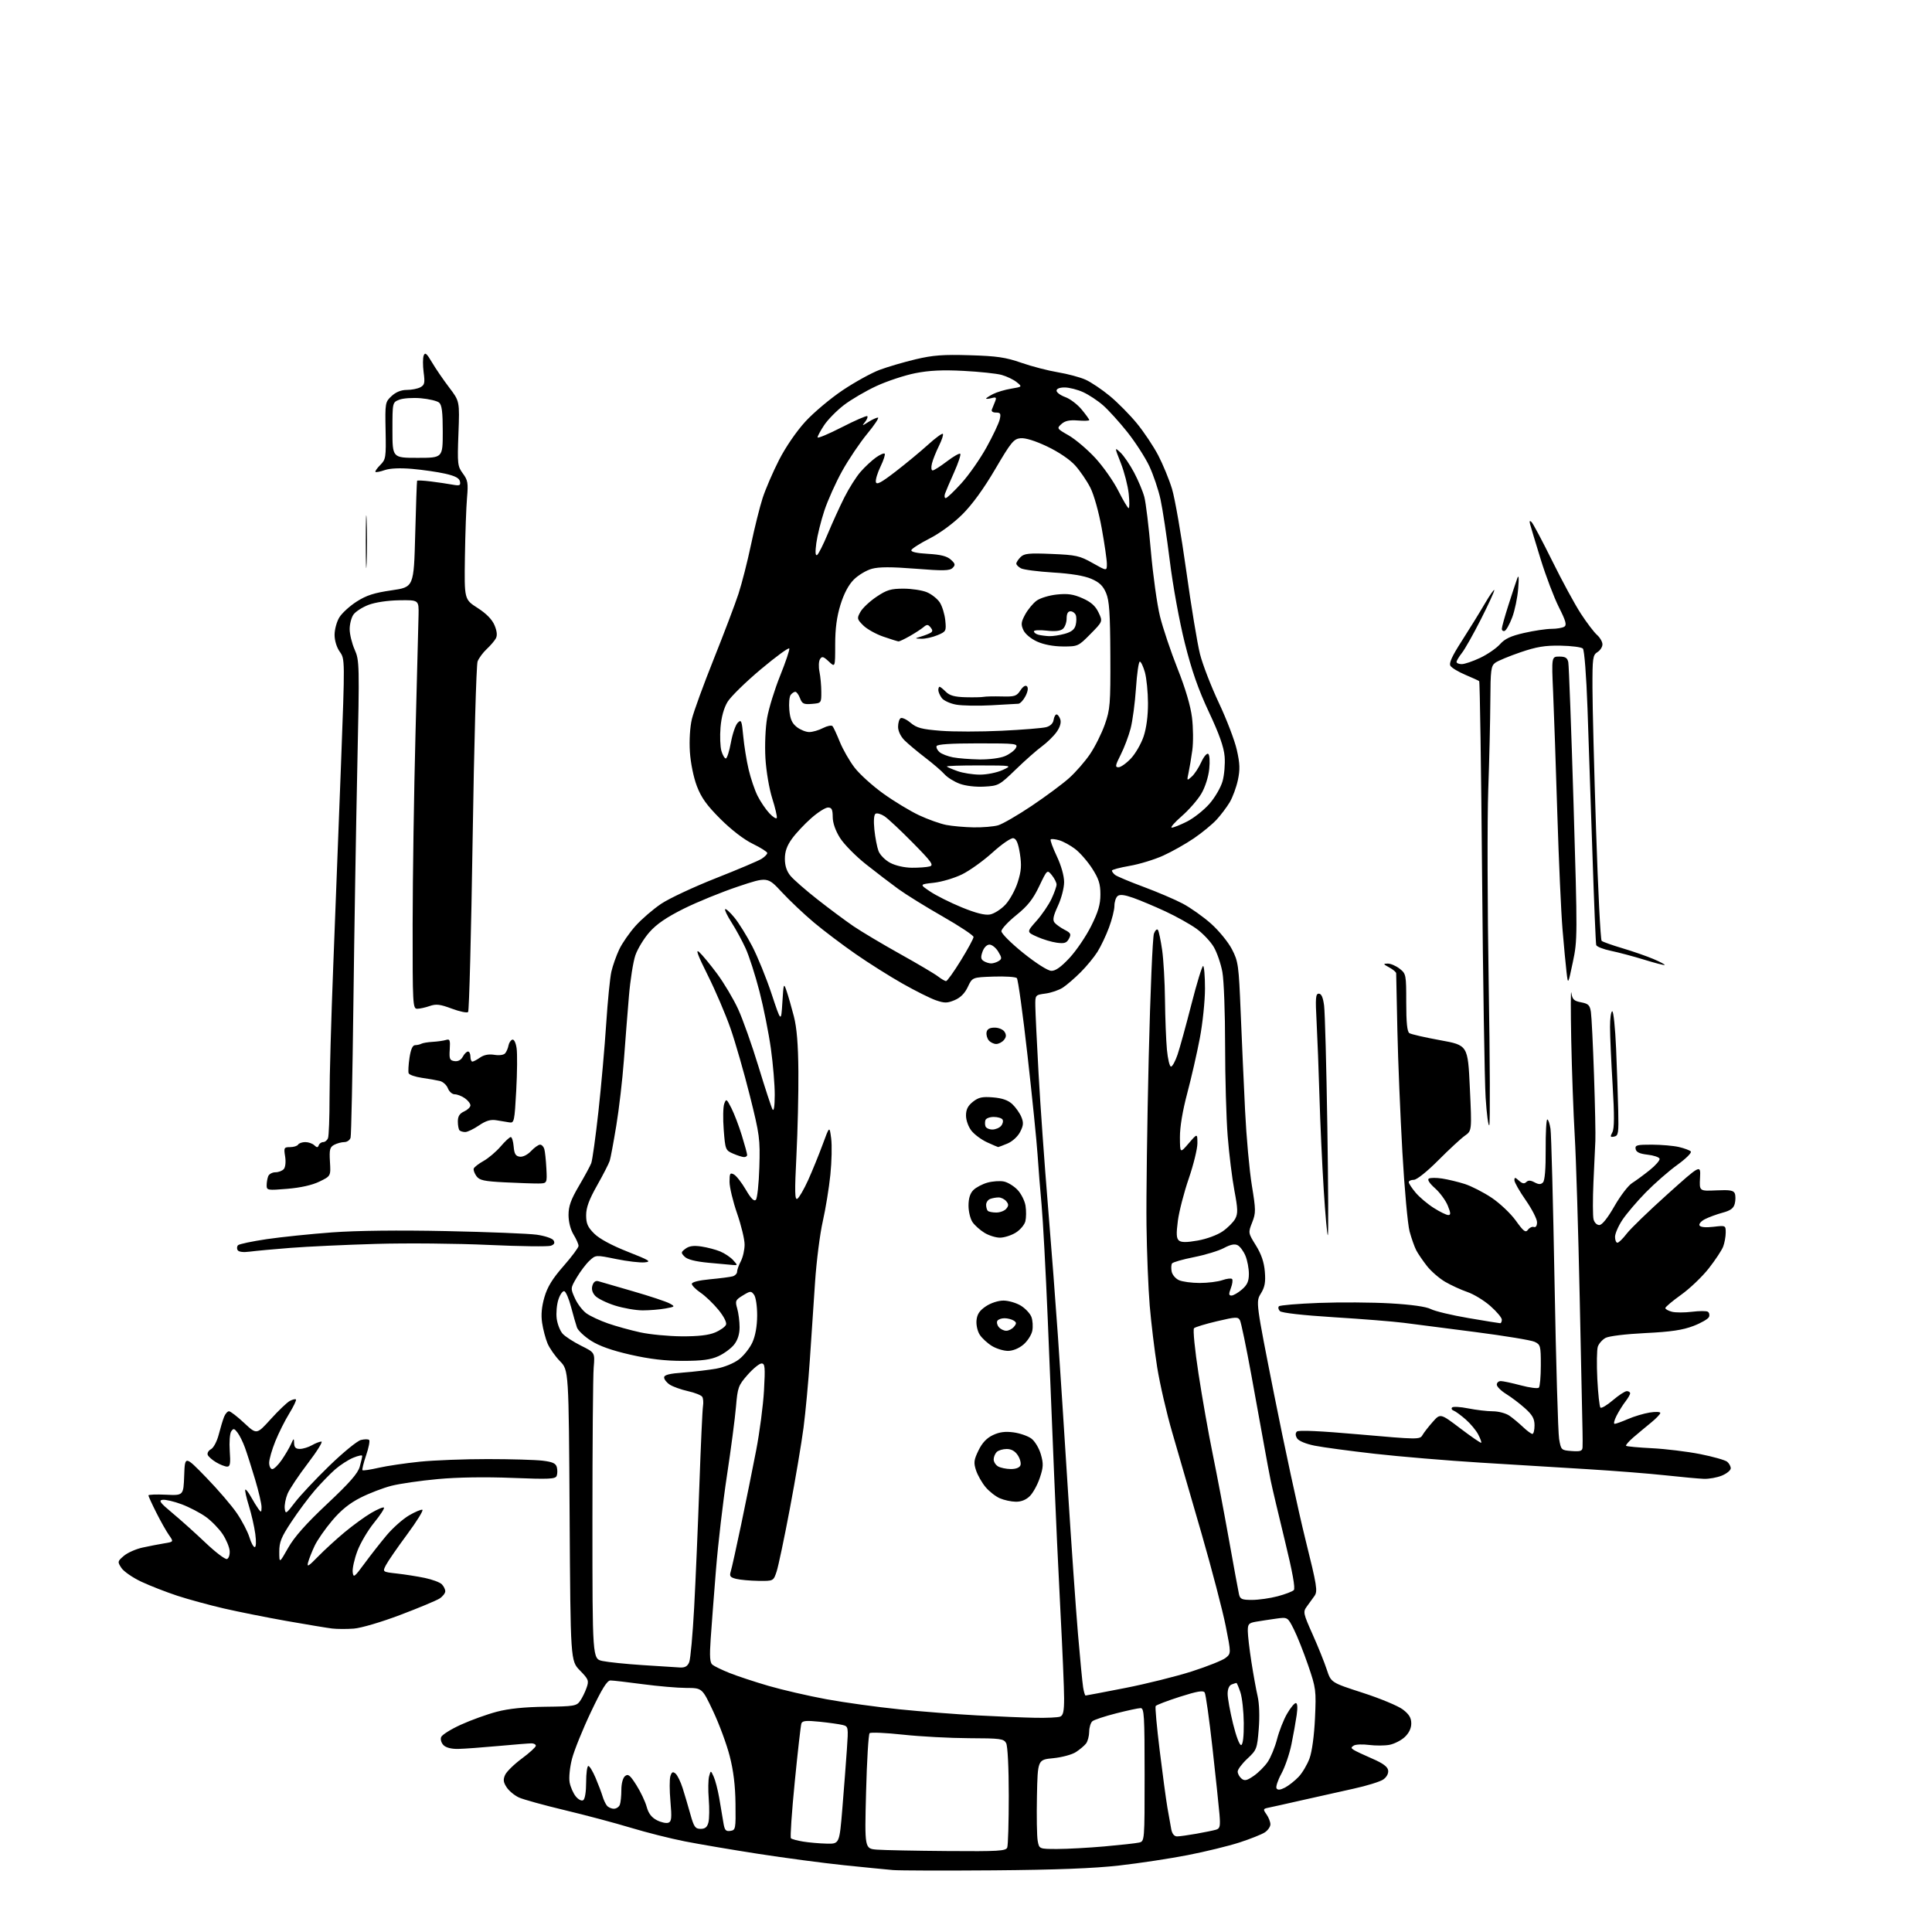 <?xml version="1.0" encoding="UTF-8" standalone="no"?>
<svg 
  version="1.1" 
  xmlns="http://www.w3.org/2000/svg" 
  xmlns:xlink="http://www.w3.org/1999/xlink" 
  xmlns:svg="http://www.w3.org/2000/svg"
  xmlns:rdf="http://www.w3.org/1999/02/22-rdf-syntax-ns#"
  xmlns:cc="http://creativecommons.org/ns#"
  xmlns:dc="http://purl.org/dc/elements/1.1/"
  viewBox="0 0 768 768"
  width="768"
  height="768"
>
<style>svg {background-color: white; }</style>"
<path stroke="none" fill="black" fill-rule="evenodd" d="M395.00,743.49C375.48,743.64 357.48,743.59 355.00,743.38C352.52,743.17 343.75,742.30 335.50,741.45C327.25,740.59 311.95,738.56 301.50,736.94C291.05,735.32 277.87,733.08 272.22,731.97C266.56,730.86 256.89,728.42 250.72,726.55C244.55,724.68 232.75,721.54 224.50,719.57C216.25,717.60 208.06,715.34 206.30,714.54C204.54,713.73 202.34,711.92 201.41,710.50C200.07,708.46 199.94,707.42 200.80,705.53C201.40,704.22 204.39,701.30 207.45,699.04C210.50,696.78 213.00,694.50 213.00,693.97C213.00,693.44 212.21,693.00 211.25,693.01C210.29,693.01 204.32,693.49 198.00,694.07C191.68,694.65 184.56,695.17 182.19,695.22C179.49,695.28 177.30,694.73 176.31,693.74C175.43,692.85 175.00,691.43 175.36,690.52C175.70,689.61 179.25,687.39 183.24,685.58C187.23,683.76 193.65,681.45 197.50,680.44C202.22,679.20 208.50,678.56 216.80,678.46C228.15,678.33 229.21,678.15 230.59,676.17C231.42,674.99 232.58,672.63 233.17,670.93C234.17,668.07 233.97,667.56 230.52,664.02C226.79,660.20 226.79,660.20 226.43,602.43C226.08,544.66 226.08,544.66 222.59,541.08C220.67,539.11 218.44,535.92 217.64,534.00C216.84,532.08 215.88,528.41 215.50,525.85C215.02,522.68 215.32,519.42 216.42,515.64C217.60,511.55 219.62,508.28 224.00,503.29C227.28,499.55 229.97,495.95 229.98,495.27C229.99,494.60 229.10,492.57 228.00,490.77C226.79,488.78 226.01,485.73 226.00,482.98C226.00,479.49 226.93,476.88 230.10,471.48C232.36,467.64 234.58,463.55 235.03,462.38C235.48,461.21 236.76,451.99 237.88,441.88C238.99,431.77 240.38,416.07 240.97,407.00C241.56,397.93 242.49,388.57 243.04,386.21C243.58,383.85 244.98,379.90 246.14,377.43C247.30,374.96 250.24,370.73 252.67,368.02C255.10,365.32 259.70,361.36 262.89,359.23C266.07,357.11 275.84,352.54 284.59,349.09C293.34,345.64 301.51,342.18 302.75,341.39C303.99,340.60 305.00,339.57 305.00,339.09C305.00,338.62 302.41,336.98 299.25,335.44C295.75,333.75 290.72,329.88 286.41,325.58C280.97,320.16 278.77,317.09 277.02,312.50C275.69,309.01 274.53,303.30 274.24,298.85C273.95,294.31 274.28,289.01 275.03,285.85C275.74,282.91 279.64,272.20 283.70,262.05C287.76,251.90 292.20,240.20 293.56,236.05C294.91,231.90 297.16,223.10 298.54,216.50C299.92,209.90 302.00,201.57 303.15,198.00C304.31,194.43 307.25,187.60 309.69,182.83C312.31,177.71 316.59,171.47 320.14,167.59C323.45,163.98 330.13,158.37 334.98,155.12C339.84,151.87 346.44,148.23 349.64,147.03C352.85,145.83 359.30,143.94 363.97,142.83C370.87,141.19 374.91,140.89 385.48,141.21C396.27,141.53 399.78,142.04 406.00,144.21C410.12,145.65 416.65,147.34 420.50,147.98C424.35,148.62 429.30,149.94 431.50,150.92C433.70,151.91 438.07,154.84 441.20,157.44C444.34,160.04 449.18,164.94 451.96,168.34C454.74,171.73 458.54,177.43 460.41,181.00C462.27,184.57 464.74,190.56 465.88,194.29C467.03,198.03 469.57,212.65 471.54,226.79C473.50,240.93 475.97,255.89 477.02,260.03C478.07,264.17 481.45,272.89 484.52,279.42C487.60,285.94 490.81,294.34 491.65,298.08C492.89,303.55 492.97,305.91 492.07,310.12C491.45,313.00 489.99,316.96 488.82,318.93C487.64,320.89 485.29,324.01 483.59,325.85C481.89,327.69 477.86,331.01 474.64,333.21C471.41,335.42 465.91,338.53 462.41,340.11C458.91,341.70 452.89,343.54 449.02,344.20C445.16,344.87 442.00,345.71 442.00,346.08C442.00,346.45 442.56,347.22 443.25,347.78C443.94,348.34 449.00,350.47 454.50,352.51C460.00,354.55 467.04,357.55 470.14,359.19C473.25,360.83 478.33,364.43 481.44,367.20C484.54,369.97 488.28,374.55 489.73,377.37C492.23,382.20 492.43,383.65 493.19,402.50C493.64,413.50 494.43,431.05 494.94,441.50C495.45,451.95 496.66,465.30 497.62,471.16C499.24,481.05 499.25,482.13 497.75,485.95C496.14,490.06 496.15,490.10 499.24,495.07C501.39,498.54 502.48,501.72 502.79,505.47C503.14,509.70 502.80,511.60 501.21,514.19C499.19,517.50 499.19,517.50 506.52,554.50C510.55,574.85 516.13,600.69 518.92,611.93C523.54,630.50 523.86,632.54 522.51,634.43C521.69,635.57 520.30,637.48 519.43,638.69C517.93,640.74 518.08,641.41 521.78,649.69C523.95,654.53 526.48,660.83 527.41,663.67C529.11,668.84 529.11,668.84 541.69,672.91C548.62,675.15 555.79,678.13 557.64,679.54C560.14,681.44 561.00,682.87 561.00,685.10C561.00,687.05 560.08,688.94 558.38,690.53C556.94,691.86 554.21,693.24 552.32,693.60C550.44,693.95 546.78,693.97 544.20,693.64C541.61,693.30 538.89,693.42 538.14,693.89C537.00,694.61 537.00,694.89 538.14,695.62C538.89,696.11 542.20,697.66 545.50,699.09C549.72,700.91 551.59,702.29 551.81,703.74C551.99,704.99 551.23,706.42 549.88,707.37C548.65,708.23 543.34,709.88 538.07,711.03C532.81,712.19 523.55,714.25 517.50,715.63C511.45,717.01 505.47,718.34 504.21,718.59C502.07,719.03 502.02,719.20 503.46,721.25C504.31,722.46 505.00,724.23 505.00,725.20C505.00,726.16 503.99,727.61 502.75,728.42C501.51,729.22 496.99,731.02 492.71,732.41C488.42,733.80 479.18,736.06 472.16,737.43C465.15,738.80 452.91,740.66 444.96,741.56C434.89,742.71 419.72,743.29 395.00,743.49zM376.64,735.82C396.93,735.98 399.86,735.80 400.39,734.42C400.73,733.55 401.00,724.29 401.00,713.85C401.00,702.68 400.57,694.07 399.96,692.93C399.02,691.17 397.73,691.00 385.21,690.96C377.67,690.93 365.88,690.30 359.00,689.56C352.12,688.81 346.13,688.55 345.68,688.97C345.23,689.40 344.60,699.90 344.28,712.31C343.69,734.88 343.69,734.88 348.60,735.26C351.29,735.47 363.91,735.72 376.64,735.82zM420.30,735.00C424.26,734.99 432.68,734.54 439.00,733.98C445.32,733.42 451.51,732.74 452.75,732.46C455.00,731.96 455.00,731.96 455.00,705.48C455.00,681.99 454.82,679.00 453.42,679.00C452.55,679.00 448.16,679.94 443.67,681.09C439.17,682.23 434.94,683.64 434.25,684.21C433.56,684.78 432.99,686.65 432.97,688.37C432.95,690.09 432.39,692.21 431.72,693.08C431.05,693.94 429.23,695.48 427.68,696.48C426.14,697.49 422.09,698.58 418.68,698.91C412.50,699.50 412.50,699.50 412.20,714.00C412.04,721.98 412.17,729.96 412.50,731.75C413.09,735.00 413.09,735.00 420.30,735.00zM328.60,732.87C333.69,733.00 333.69,733.00 334.86,718.75C335.50,710.91 336.31,700.40 336.65,695.39C337.27,686.40 337.25,686.28 334.89,685.69C333.58,685.37 329.47,684.79 325.77,684.41C320.47,683.87 318.94,684.02 318.56,685.11C318.30,685.88 317.11,696.31 315.93,708.30C314.74,720.29 314.06,730.39 314.40,730.74C314.75,731.09 316.94,731.68 319.27,732.06C321.60,732.44 325.79,732.81 328.60,732.87zM467.90,730.00C468.85,730.00 472.30,729.52 475.57,728.94C478.83,728.36 482.34,727.64 483.36,727.34C484.97,726.87 485.16,726.02 484.76,721.15C484.50,718.04 483.24,706.18 481.97,694.78C480.70,683.38 479.31,673.50 478.89,672.82C478.31,671.88 475.96,672.28 468.99,674.50C463.97,676.11 459.65,677.76 459.39,678.18C459.13,678.59 459.85,686.49 460.98,695.72C462.11,704.95 463.49,715.20 464.05,718.50C464.61,721.80 465.31,725.74 465.61,727.25C465.96,728.98 466.80,730.00 467.90,730.00zM290.31,727.81C292.41,727.51 292.50,727.09 292.37,717.00C292.29,709.79 291.56,703.83 290.05,698.00C288.85,693.33 285.89,685.34 283.49,680.25C279.13,671.00 279.13,671.00 272.81,670.98C269.34,670.97 261.55,670.30 255.50,669.49C249.45,668.68 243.68,668.01 242.68,668.01C241.33,668.00 239.32,671.24 234.89,680.57C231.61,687.48 228.23,695.86 227.37,699.19C226.50,702.59 226.09,706.69 226.44,708.55C226.78,710.37 227.88,712.86 228.87,714.09C229.89,715.35 231.18,716.01 231.84,715.60C232.53,715.17 233.00,712.25 233.00,708.44C233.00,704.90 233.39,702.00 233.88,702.00C234.36,702.00 235.66,704.14 236.76,706.75C237.87,709.36 239.10,712.62 239.51,714.00C239.91,715.38 240.69,717.06 241.24,717.75C241.79,718.44 243.04,719.00 244.02,719.00C244.99,719.00 246.06,718.29 246.39,717.42C246.73,716.55 247.00,713.90 247.00,711.54C247.00,708.99 247.59,706.75 248.46,706.03C249.68,705.02 250.45,705.63 252.99,709.64C254.67,712.30 256.50,716.16 257.06,718.23C257.77,720.85 258.99,722.46 261.13,723.57C262.81,724.43 264.86,724.88 265.69,724.56C266.95,724.08 267.09,722.66 266.51,716.08C266.12,711.74 266.11,707.22 266.49,706.04C267.02,704.36 267.47,704.14 268.53,705.02C269.28,705.65 270.56,708.26 271.37,710.83C272.19,713.40 273.57,718.09 274.45,721.25C275.85,726.25 276.38,727.00 278.51,727.00C280.32,727.00 281.13,726.32 281.62,724.40C281.97,722.97 282.03,718.80 281.74,715.15C281.45,711.49 281.52,707.42 281.88,706.10C282.54,703.70 282.54,703.70 283.70,706.24C284.34,707.63 285.32,711.41 285.89,714.64C286.46,717.86 287.19,722.22 287.52,724.31C288.02,727.52 288.46,728.08 290.31,727.81zM510.81,710.59C512.29,709.81 514.72,707.89 516.21,706.33C517.70,704.76 519.66,701.45 520.56,698.99C521.55,696.29 522.41,689.90 522.73,682.99C523.23,671.94 523.13,671.10 520.01,661.99C518.22,656.77 515.66,650.32 514.31,647.65C511.86,642.79 511.86,642.79 507.18,643.45C504.61,643.81 501.04,644.35 499.25,644.66C496.39,645.16 496.00,645.60 496.02,648.36C496.03,650.09 496.66,655.55 497.43,660.50C498.20,665.45 499.32,671.67 499.93,674.31C500.60,677.20 500.77,682.39 500.37,687.31C499.73,695.18 499.56,695.64 495.85,699.10C493.73,701.07 492.00,703.38 492.00,704.22C492.00,705.07 492.68,706.32 493.50,707.00C494.73,708.02 495.62,707.84 498.34,705.97C500.18,704.71 502.69,702.21 503.91,700.42C505.14,698.63 506.82,694.54 507.65,691.33C508.48,688.12 510.26,683.59 511.62,681.25C512.97,678.91 514.54,677.00 515.10,677.00C515.75,677.00 515.88,678.75 515.45,681.75C515.08,684.36 514.15,689.60 513.37,693.40C512.60,697.19 510.80,702.44 509.37,705.06C507.94,707.68 507.08,710.32 507.44,710.91C507.91,711.66 508.93,711.56 510.81,710.59zM493.41,693.68C494.09,693.45 494.47,690.12 494.42,684.90C494.37,680.28 493.77,674.81 493.09,672.75C492.40,670.69 491.69,669.00 491.50,669.00C491.32,669.00 490.45,669.27 489.58,669.61C488.61,669.98 488.00,671.41 488.00,673.31C488.00,675.01 488.97,680.38 490.16,685.23C491.43,690.37 492.78,693.90 493.41,693.68zM411.67,682.85C416.16,682.93 420.55,682.73 421.42,682.39C422.64,681.92 423.00,680.28 423.00,675.14C423.01,671.49 422.35,655.90 421.54,640.50C420.73,625.10 419.60,600.58 419.02,586.00C418.45,571.42 417.31,543.75 416.50,524.50C415.69,505.25 414.59,484.77 414.05,479.00C413.51,473.23 412.79,464.23 412.45,459.00C412.11,453.77 410.31,436.04 408.46,419.60C406.61,403.15 404.70,389.30 404.21,388.81C403.72,388.32 399.53,388.05 394.91,388.21C386.51,388.50 386.51,388.50 384.72,392.32C383.51,394.88 381.79,396.61 379.48,397.57C376.54,398.80 375.48,398.81 372.04,397.63C369.84,396.87 363.87,393.89 358.77,391.00C353.67,388.11 345.26,382.81 340.09,379.21C334.91,375.62 327.48,370.00 323.59,366.74C319.69,363.47 313.93,358.03 310.79,354.65C305.08,348.50 305.08,348.50 293.29,352.45C286.81,354.62 277.14,358.56 271.82,361.21C264.94,364.64 260.99,367.34 258.15,370.57C255.95,373.07 253.44,377.21 252.56,379.77C251.69,382.33 250.54,389.61 250.01,395.96C249.47,402.31 248.57,413.80 248.00,421.50C247.43,429.20 246.08,440.86 244.99,447.42C243.91,453.98 242.74,460.28 242.38,461.42C242.02,462.56 239.76,466.97 237.36,471.22C234.16,476.88 233.00,480.03 233.00,483.07C233.00,486.40 233.63,487.82 236.25,490.42C238.31,492.45 243.18,495.08 249.50,497.57C258.24,501.01 259.09,501.54 256.24,501.81C254.45,501.99 249.34,501.39 244.90,500.48C236.81,498.83 236.81,498.83 234.31,501.16C232.93,502.45 230.67,505.44 229.28,507.80C226.75,512.10 226.75,512.12 228.55,516.11C229.54,518.32 231.61,521.01 233.14,522.10C234.67,523.19 238.53,524.99 241.71,526.09C244.90,527.20 250.65,528.79 254.50,529.63C258.35,530.47 265.77,531.18 271.00,531.21C277.54,531.25 281.67,530.77 284.26,529.68C286.33,528.81 288.29,527.41 288.61,526.58C288.95,525.69 287.70,523.25 285.56,520.64C283.56,518.20 280.38,515.15 278.47,513.86C276.57,512.56 275.01,510.98 275.01,510.35C275.00,509.65 277.84,508.94 282.25,508.53C286.24,508.16 290.29,507.63 291.25,507.36C292.21,507.09 293.00,506.27 293.00,505.55C293.00,504.82 293.67,502.94 294.49,501.36C295.32,499.79 295.99,496.81 295.99,494.75C296.00,492.68 294.65,487.10 293.00,482.34C291.35,477.58 290.00,471.94 290.00,469.80C290.00,466.42 290.22,466.05 291.75,466.87C292.71,467.39 294.83,470.11 296.46,472.90C298.51,476.43 299.73,477.67 300.46,476.94C301.03,476.37 301.66,470.54 301.85,463.99C302.19,452.75 301.98,451.15 298.07,435.53C295.79,426.43 292.34,414.42 290.40,408.84C288.46,403.27 284.37,393.71 281.31,387.60C277.37,379.73 276.39,377.07 277.94,378.46C279.14,379.54 282.35,383.43 285.08,387.10C287.80,390.78 291.56,397.10 293.42,401.14C295.28,405.19 298.93,415.48 301.52,424.00C304.12,432.52 306.62,440.18 307.09,441.00C307.62,441.93 307.95,439.77 307.97,435.28C307.99,431.32 307.30,423.02 306.44,416.85C305.58,410.68 303.53,400.43 301.89,394.07C300.25,387.71 297.78,380.02 296.40,377.00C295.02,373.98 292.50,369.35 290.81,366.71C289.12,364.08 287.97,361.69 288.26,361.41C288.54,361.13 290.18,362.61 291.90,364.70C293.63,366.79 296.81,371.91 298.99,376.09C301.16,380.26 304.64,388.81 306.72,395.09C310.50,406.50 310.50,406.50 311.00,398.50C311.48,390.75 311.54,390.61 312.70,394.00C313.36,395.93 314.65,400.43 315.57,404.00C316.75,408.56 317.28,415.13 317.37,426.00C317.44,434.52 317.09,449.56 316.59,459.41C315.86,473.88 315.93,477.16 316.97,476.52C317.67,476.08 319.59,472.77 321.23,469.16C322.86,465.55 325.45,459.20 326.98,455.06C329.75,447.52 329.75,447.52 330.40,452.51C330.76,455.26 330.62,461.77 330.08,467.00C329.55,472.23 328.19,480.55 327.07,485.50C325.94,490.45 324.57,501.25 324.01,509.50C323.45,517.75 322.51,531.70 321.93,540.50C321.34,549.30 320.21,561.45 319.42,567.50C318.63,573.55 316.19,588.04 313.98,599.70C311.78,611.36 309.41,622.61 308.72,624.70C307.46,628.50 307.46,628.50 301.46,628.42C298.16,628.37 294.19,628.01 292.63,627.62C290.26,627.03 289.91,626.54 290.48,624.70C290.86,623.49 292.73,615.08 294.63,606.00C296.53,596.92 299.21,583.65 300.59,576.50C301.97,569.35 303.37,558.66 303.70,552.75C304.22,543.41 304.09,542.00 302.73,542.00C301.87,542.00 299.39,544.02 297.21,546.49C293.49,550.72 293.22,551.48 292.56,559.24C292.18,563.78 290.57,576.05 288.98,586.50C287.39,596.95 285.43,613.83 284.61,624.00C283.79,634.17 282.84,646.58 282.50,651.58C282.03,658.47 282.19,660.92 283.19,661.74C283.91,662.34 286.98,663.83 290.00,665.04C293.03,666.25 300.00,668.56 305.50,670.16C311.00,671.76 321.35,674.15 328.50,675.47C335.65,676.78 348.70,678.59 357.50,679.48C366.30,680.37 380.25,681.46 388.50,681.90C396.75,682.34 407.18,682.77 411.67,682.85zM431.54,674.00C431.78,674.00 438.85,672.65 447.24,671.01C455.63,669.37 467.57,666.39 473.77,664.41C479.96,662.42 486.02,660.00 487.22,659.03C489.40,657.26 489.40,657.26 487.24,646.38C486.06,640.40 481.72,623.80 477.60,609.50C473.48,595.20 468.26,577.21 466.01,569.53C463.76,561.85 461.06,550.15 460.00,543.53C458.94,536.91 457.61,525.88 457.03,519.00C456.46,512.12 455.88,497.73 455.75,487.00C455.61,476.27 456.01,446.35 456.63,420.50C457.25,394.65 458.19,372.41 458.72,371.08C459.26,369.71 459.95,369.11 460.32,369.71C460.68,370.29 461.42,373.86 461.97,377.63C462.51,381.41 463.03,390.35 463.10,397.50C463.18,404.65 463.53,413.55 463.87,417.27C464.22,420.99 464.95,424.02 465.50,423.99C466.05,423.96 467.22,421.81 468.10,419.22C468.98,416.62 471.45,407.64 473.60,399.25C475.74,390.87 477.84,384.00 478.25,384.00C478.66,384.00 479.00,388.03 479.00,392.95C479.00,397.87 478.08,406.76 476.95,412.70C475.82,418.64 473.57,428.49 471.95,434.58C470.09,441.56 469.01,448.05 469.04,452.08C469.08,458.50 469.08,458.50 472.52,454.50C475.97,450.50 475.97,450.50 475.99,454.47C475.99,456.65 474.45,462.95 472.56,468.47C470.66,473.98 468.71,481.55 468.22,485.27C467.54,490.50 467.63,492.28 468.65,493.13C469.60,493.92 471.69,493.92 476.15,493.13C479.66,492.51 483.92,490.94 486.01,489.49C488.04,488.09 490.29,485.83 491.02,484.47C492.13,482.39 492.08,480.61 490.69,473.25C489.78,468.44 488.58,458.70 488.02,451.60C487.46,444.51 487.00,428.28 487.00,415.54C487.00,402.79 486.52,389.70 485.92,386.43C485.33,383.17 483.80,378.70 482.52,376.49C481.24,374.29 478.12,370.99 475.59,369.17C473.05,367.35 467.49,364.25 463.24,362.28C458.98,360.30 453.25,357.90 450.51,356.92C446.97,355.67 445.15,355.46 444.26,356.20C443.57,356.78 443.00,358.52 443.00,360.08C443.00,361.65 442.03,365.53 440.84,368.71C439.66,371.90 437.60,376.23 436.26,378.36C434.93,380.48 431.92,384.14 429.56,386.49C427.21,388.84 424.04,391.58 422.51,392.58C420.99,393.58 417.89,394.65 415.62,394.95C411.50,395.51 411.50,395.51 411.56,400.00C411.59,402.48 412.18,414.62 412.86,427.00C413.55,439.38 415.21,462.77 416.55,479.00C417.89,495.23 419.68,518.62 420.53,531.00C421.37,543.38 423.17,571.05 424.52,592.50C425.88,613.95 427.67,639.60 428.51,649.50C429.35,659.40 430.27,668.96 430.56,670.75C430.85,672.54 431.29,674.00 431.54,674.00zM270.27,662.85C272.28,662.96 273.30,662.38 273.97,660.75C274.48,659.51 275.36,649.73 275.94,639.00C276.52,628.27 277.45,606.45 278.01,590.50C278.57,574.55 279.22,560.35 279.45,558.95C279.68,557.55 279.55,555.89 279.16,555.26C278.77,554.63 276.21,553.61 273.47,553.00C270.74,552.39 267.49,551.23 266.25,550.42C265.01,549.61 264.00,548.33 264.00,547.56C264.00,546.54 266.07,546.02 271.75,545.59C276.01,545.27 281.92,544.57 284.87,544.03C287.92,543.48 291.75,541.91 293.73,540.39C295.65,538.93 298.06,535.88 299.09,533.62C300.29,530.96 300.96,527.17 300.98,522.94C300.99,519.23 300.46,515.65 299.75,514.69C298.58,513.11 298.29,513.13 295.31,514.95C292.34,516.76 292.18,517.14 293.06,520.19C293.58,522.01 294.00,525.34 294.00,527.61C294.00,530.32 293.26,532.67 291.83,534.49C290.63,536.01 287.82,538.08 285.58,539.10C282.49,540.51 279.08,540.96 271.50,540.97C264.44,540.98 258.31,540.26 250.63,538.52C243.20,536.83 238.22,535.06 234.92,532.95C232.26,531.24 229.75,528.87 229.34,527.67C228.92,526.48 227.88,522.83 227.02,519.58C226.17,516.32 224.95,513.48 224.33,513.28C223.70,513.07 222.64,514.55 221.98,516.56C221.31,518.58 221.01,522.02 221.30,524.19C221.59,526.37 222.65,529.06 223.66,530.18C224.66,531.29 227.97,533.43 230.99,534.94C236.50,537.68 236.50,537.68 236.00,543.59C235.72,546.84 235.50,574.23 235.50,604.46C235.50,659.41 235.50,659.41 239.50,660.27C241.70,660.74 248.90,661.48 255.50,661.91C262.10,662.35 268.75,662.77 270.27,662.85zM140.63,647.40C137.81,647.61 133.93,647.59 132.00,647.36C130.07,647.13 121.97,645.78 114.00,644.38C106.03,642.97 94.78,640.72 89.00,639.39C83.22,638.05 74.90,635.78 70.50,634.34C66.10,632.89 59.67,630.39 56.21,628.77C52.76,627.15 49.18,624.68 48.26,623.28C46.66,620.83 46.69,620.66 49.22,618.49C50.66,617.25 54.01,615.76 56.67,615.18C59.32,614.60 63.20,613.85 65.28,613.51C69.06,612.90 69.06,612.90 67.16,610.20C66.11,608.71 63.85,604.70 62.13,601.28C60.41,597.86 59.00,594.78 59.00,594.45C59.00,594.11 62.13,593.99 65.97,594.17C72.93,594.50 72.93,594.50 73.22,586.55C73.50,578.60 73.50,578.60 82.00,587.36C86.67,592.17 92.18,598.59 94.23,601.63C96.28,604.66 98.49,608.92 99.14,611.07C99.79,613.23 100.74,615.00 101.25,615.00C101.80,615.00 101.90,612.85 101.48,609.75C101.09,606.86 99.94,601.82 98.92,598.54C97.91,595.27 97.27,592.39 97.51,592.16C97.74,591.92 98.74,593.17 99.72,594.94C100.70,596.71 102.05,598.90 102.72,599.82C103.81,601.32 103.94,601.25 103.97,599.15C103.99,597.85 102.84,592.90 101.42,588.15C100.00,583.39 98.19,577.70 97.39,575.50C96.60,573.30 95.27,570.60 94.43,569.50C93.13,567.78 92.78,567.72 91.91,569.00C91.35,569.83 91.09,573.31 91.33,576.75C91.69,581.80 91.49,583.00 90.29,583.00C89.47,583.00 87.52,582.24 85.94,581.30C84.36,580.37 82.84,579.03 82.57,578.32C82.30,577.61 82.89,576.59 83.90,576.06C84.90,575.52 86.26,572.94 86.94,570.29C87.62,567.66 88.57,564.49 89.06,563.25C89.55,562.01 90.44,561.00 91.02,561.00C91.61,561.00 94.32,563.09 97.06,565.65C102.03,570.30 102.03,570.30 107.62,564.13C110.69,560.74 114.10,557.48 115.19,556.90C116.28,556.32 117.38,556.05 117.64,556.31C117.90,556.57 116.72,559.05 115.02,561.82C113.31,564.58 110.81,569.57 109.46,572.90C108.11,576.24 107.00,580.09 107.00,581.48C107.00,582.87 107.56,584.00 108.25,583.99C108.94,583.99 110.62,582.34 112.00,580.33C113.38,578.32 115.03,575.51 115.67,574.09C116.79,571.60 116.84,571.59 116.92,573.75C116.98,575.40 117.60,575.99 119.25,575.96C120.49,575.95 122.62,575.29 124.00,574.50C125.38,573.71 127.07,573.05 127.76,573.04C128.45,573.02 126.02,576.92 122.37,581.71C118.71,586.50 115.08,591.95 114.30,593.81C113.53,595.68 113.02,598.32 113.19,599.68C113.48,601.98 113.75,601.82 117.22,597.26C119.27,594.56 125.41,588.02 130.87,582.72C136.33,577.42 141.99,572.79 143.45,572.42C144.90,572.06 146.39,572.05 146.74,572.41C147.10,572.77 146.56,575.52 145.53,578.53C144.51,581.54 143.86,584.20 144.09,584.43C144.32,584.66 147.21,584.23 150.51,583.47C153.80,582.72 161.16,581.63 166.86,581.05C172.55,580.47 184.70,580.00 193.86,580.01C203.01,580.01 212.83,580.30 215.67,580.64C219.66,581.12 220.95,581.70 221.35,583.23C221.63,584.31 221.61,585.86 221.29,586.68C220.80,587.96 218.27,588.07 203.61,587.49C192.91,587.06 181.82,587.23 174.00,587.96C167.12,588.59 158.84,589.79 155.58,590.63C152.33,591.46 146.83,593.57 143.37,595.32C138.95,597.55 135.55,600.29 132.01,604.49C129.23,607.78 126.10,612.28 125.07,614.49C124.03,616.69 122.87,619.62 122.49,621.00C121.91,623.09 122.55,622.74 126.40,618.79C128.93,616.19 133.70,611.82 137.00,609.08C140.31,606.33 145.05,602.88 147.55,601.42C150.05,599.95 152.33,599.00 152.63,599.29C152.92,599.59 151.15,602.30 148.69,605.32C146.23,608.35 143.24,613.41 142.06,616.58C140.87,619.75 140.04,623.50 140.20,624.92C140.48,627.30 140.84,627.03 144.91,621.50C147.33,618.20 151.31,613.13 153.74,610.24C156.17,607.35 160.15,603.83 162.57,602.41C164.99,600.99 167.39,599.98 167.90,600.16C168.41,600.35 165.69,604.75 161.84,609.95C157.99,615.15 154.21,620.63 153.43,622.13C152.02,624.86 152.02,624.86 157.76,625.50C160.92,625.85 165.91,626.64 168.86,627.25C171.81,627.87 174.85,628.99 175.61,629.76C176.38,630.52 177.00,631.78 177.00,632.55C177.00,633.32 175.99,634.62 174.75,635.43C173.51,636.23 166.48,639.17 159.13,641.95C151.58,644.81 143.52,647.18 140.63,647.40zM497.77,635.99C500.37,635.98 504.93,635.33 507.90,634.54C510.87,633.75 513.75,632.65 514.30,632.10C514.98,631.42 513.80,624.90 510.72,612.30C508.20,601.96 505.67,591.25 505.11,588.50C504.55,585.75 503.41,579.67 502.58,575.00C501.75,570.33 499.42,557.50 497.41,546.50C495.40,535.50 493.38,525.77 492.92,524.88C492.14,523.40 491.36,523.43 483.79,525.21C479.23,526.28 475.11,527.53 474.64,527.99C474.16,528.45 474.96,536.53 476.44,546.16C477.90,555.70 480.43,570.02 482.07,578.00C483.70,585.98 486.61,601.27 488.52,612.00C490.44,622.73 492.24,632.51 492.52,633.75C492.97,635.70 493.68,636.00 497.77,635.99zM114.55,615.29C117.02,610.94 121.64,605.72 130.04,597.83C138.95,589.47 142.27,585.68 143.00,583.04C143.55,581.09 143.99,579.16 143.99,578.74C144.00,578.32 142.37,578.65 140.39,579.48C138.40,580.31 135.17,582.40 133.21,584.12C131.25,585.84 127.65,589.55 125.20,592.37C122.76,595.19 118.56,600.82 115.88,604.88C111.79,611.05 111.00,613.01 111.02,616.88C111.03,621.50 111.03,621.50 114.55,615.29zM90.23,619.73C90.93,619.48 91.41,618.03 91.29,616.51C91.18,614.98 89.93,611.99 88.52,609.86C87.11,607.73 84.12,604.65 81.88,603.02C79.63,601.40 75.29,599.13 72.23,597.98C69.17,596.84 65.75,596.04 64.62,596.20C62.94,596.45 63.65,597.39 68.54,601.46C71.82,604.19 77.76,609.52 81.73,613.30C85.71,617.08 89.54,619.98 90.23,619.73zM403.80,596.96C401.98,596.94 399.13,596.32 397.45,595.59C395.77,594.86 393.22,592.87 391.79,591.16C390.35,589.45 388.65,586.46 388.00,584.51C386.99,581.45 387.12,580.38 388.96,576.58C390.42,573.56 392.22,571.65 394.69,570.48C397.28,569.25 399.58,568.94 402.90,569.39C405.43,569.73 408.62,570.84 409.98,571.85C411.36,572.87 413.03,575.64 413.74,578.08C414.82,581.82 414.77,583.19 413.36,587.42C412.46,590.15 410.67,593.42 409.40,594.69C407.90,596.20 405.94,596.99 403.80,596.96zM677.28,587.86C675.20,587.78 668.33,587.15 662.00,586.46C655.67,585.77 641.95,584.69 631.50,584.05C621.05,583.42 601.70,582.23 588.50,581.42C575.30,580.60 556.40,579.02 546.50,577.90C536.60,576.78 525.85,575.33 522.60,574.68C519.11,573.98 516.26,572.80 515.62,571.78C514.92,570.65 514.88,569.72 515.53,569.07C516.17,568.43 524.77,568.82 540.45,570.21C563.66,572.26 564.43,572.26 565.45,570.48C566.03,569.47 567.87,567.10 569.54,565.22C572.57,561.80 572.57,561.80 580.52,567.83C584.90,571.15 588.63,573.71 588.81,573.52C589.00,573.34 588.46,571.86 587.62,570.24C586.79,568.62 584.55,565.93 582.65,564.26C580.75,562.60 578.59,561.02 577.85,560.75C577.11,560.49 576.83,559.92 577.23,559.49C577.63,559.07 580.51,559.23 583.64,559.86C586.77,560.49 591.17,561.00 593.42,561.01C595.66,561.01 598.63,561.80 600.01,562.76C601.40,563.72 603.82,565.74 605.41,567.25C606.99,568.76 608.68,570.00 609.15,570.00C609.62,570.00 610.00,568.48 610.00,566.62C610.00,563.97 609.18,562.49 606.25,559.85C604.19,557.99 600.81,555.42 598.75,554.15C596.69,552.88 595.00,551.20 595.00,550.42C595.00,549.64 595.71,549.00 596.59,549.00C597.46,549.00 601.04,549.77 604.55,550.70C608.06,551.64 611.29,552.05 611.72,551.62C612.15,551.19 612.50,547.17 612.50,542.69C612.50,534.98 612.37,534.48 610.00,533.38C608.62,532.74 598.05,531.00 586.50,529.51C574.95,528.03 562.12,526.37 558.00,525.84C553.88,525.31 541.38,524.31 530.23,523.62C517.81,522.84 509.50,521.90 508.79,521.19C508.16,520.56 507.98,519.69 508.40,519.27C508.82,518.84 515.99,518.24 524.33,517.93C532.67,517.61 545.43,517.69 552.67,518.11C561.16,518.60 566.88,519.41 568.78,520.38C570.39,521.22 577.12,522.83 583.72,523.95C590.32,525.08 596.01,526.00 596.36,526.00C596.71,526.00 597.00,525.36 597.00,524.58C597.00,523.81 594.95,521.37 592.44,519.16C589.94,516.95 585.83,514.45 583.30,513.59C580.78,512.73 576.80,510.90 574.45,509.53C572.11,508.15 568.86,505.33 567.24,503.26C565.62,501.19 563.71,498.40 563.00,497.05C562.29,495.70 561.10,492.32 560.34,489.55C559.59,486.77 558.29,472.57 557.47,458.00C556.64,443.43 555.74,421.65 555.48,409.61C555.22,397.57 555.00,387.35 555.00,386.89C555.00,386.44 553.76,385.39 552.25,384.57C549.80,383.24 549.73,383.08 551.62,383.04C552.78,383.02 554.92,383.93 556.37,385.07C558.94,387.09 559.00,387.42 559.00,398.51C559.00,406.51 559.37,410.12 560.25,410.69C560.94,411.14 566.45,412.40 572.50,413.50C583.50,415.50 583.50,415.50 584.29,432.50C585.09,449.50 585.09,449.50 582.29,451.47C580.76,452.55 576.02,456.94 571.76,461.22C567.23,465.77 563.18,469.00 562.01,469.00C560.90,469.00 560.00,469.42 560.00,469.92C560.00,470.43 561.23,472.31 562.73,474.09C564.23,475.88 567.47,478.61 569.93,480.17C572.38,481.73 574.98,483.00 575.71,483.00C576.76,483.00 576.72,482.25 575.51,479.25C574.67,477.19 572.39,474.08 570.44,472.34C568.25,470.40 567.30,468.93 567.98,468.51C568.58,468.14 570.97,468.13 573.29,468.49C575.60,468.84 579.64,469.82 582.26,470.65C584.88,471.49 589.69,473.95 592.95,476.12C596.20,478.30 600.53,482.39 602.56,485.22C605.66,489.54 606.44,490.12 607.38,488.85C608.00,488.01 609.06,487.51 609.75,487.75C610.51,488.00 611.00,487.26 610.99,485.83C610.98,484.55 608.96,480.61 606.49,477.07C604.02,473.54 602.00,469.98 602.00,469.17C602.00,467.92 602.29,467.95 603.81,469.33C605.11,470.51 605.93,470.67 606.71,469.89C607.48,469.12 608.42,469.15 610.00,470.00C611.67,470.89 612.50,470.90 613.36,470.03C614.09,469.29 614.48,464.65 614.43,456.94C614.39,450.37 614.68,445.00 615.07,445.00C615.46,445.00 616.04,446.69 616.35,448.75C616.66,450.81 617.39,478.38 617.96,510.00C618.54,541.62 619.35,569.52 619.77,572.00C620.53,576.43 620.61,576.50 624.77,576.81C628.27,577.06 629.02,576.80 629.09,575.31C629.14,574.31 629.14,571.48 629.08,569.00C629.03,566.52 628.53,542.67 627.96,516.00C627.40,489.32 626.51,460.30 625.98,451.50C625.46,442.70 624.84,425.60 624.59,413.50C624.35,401.40 624.37,392.92 624.63,394.65C625.04,397.30 625.65,397.90 628.52,398.44C631.40,398.98 632.00,399.57 632.41,402.29C632.68,404.05 633.24,415.40 633.65,427.50C634.06,439.60 634.30,451.30 634.18,453.50C634.06,455.70 633.72,463.10 633.42,469.94C633.12,476.78 633.14,483.41 633.46,484.69C633.79,486.01 634.78,486.99 635.77,486.97C636.86,486.95 639.07,484.18 641.75,479.49C644.09,475.40 647.24,471.26 648.75,470.31C650.26,469.35 653.43,467.03 655.78,465.14C658.14,463.25 659.91,461.21 659.71,460.60C659.51,460.00 657.36,459.27 654.93,459.00C651.77,458.64 650.42,458.00 650.19,456.75C649.90,455.22 650.71,455.00 656.68,455.02C660.43,455.04 665.24,455.45 667.37,455.95C669.50,456.44 671.63,457.23 672.11,457.71C672.59,458.19 670.25,460.53 666.78,463.04C663.37,465.49 657.73,470.43 654.23,474.00C650.73,477.57 646.55,482.49 644.93,484.92C643.32,487.35 642.00,490.39 642.00,491.67C642.00,492.95 642.43,494.00 642.95,494.00C643.47,494.00 645.13,492.38 646.64,490.40C648.15,488.43 655.39,481.42 662.73,474.83C676.07,462.85 676.07,462.85 675.79,468.18C675.50,473.50 675.50,473.50 682.26,473.19C687.66,472.94 689.13,473.19 689.62,474.44C689.95,475.30 689.94,477.11 689.60,478.47C689.13,480.32 687.94,481.21 684.74,482.07C682.41,482.70 679.25,483.86 677.72,484.65C676.17,485.45 675.23,486.57 675.60,487.17C676.02,487.84 678.12,488.03 681.14,487.67C685.96,487.10 686.00,487.12 686.00,489.98C686.00,491.57 685.54,494.07 684.99,495.54C684.43,497.00 681.84,500.92 679.24,504.23C676.64,507.54 671.69,512.26 668.25,514.71C664.81,517.17 662.00,519.54 662.00,519.98C662.00,520.42 663.19,521.08 664.64,521.45C666.09,521.81 669.66,521.81 672.57,521.45C675.47,521.09 678.31,521.08 678.88,521.43C679.45,521.78 679.67,522.71 679.36,523.49C679.06,524.28 676.27,525.90 673.16,527.09C668.87,528.73 664.24,529.42 654.00,529.92C646.22,530.30 639.53,531.12 638.20,531.85C636.94,532.55 635.57,534.11 635.16,535.31C634.76,536.51 634.67,542.30 634.96,548.17C635.26,554.04 635.82,559.16 636.20,559.54C636.59,559.92 638.81,558.61 641.13,556.62C643.46,554.63 645.95,553.00 646.68,553.00C647.41,553.00 648.00,553.39 648.00,553.87C648.00,554.34 647.16,555.80 646.14,557.12C645.12,558.43 643.53,560.96 642.62,562.75C641.70,564.54 641.35,566.00 641.85,566.00C642.34,566.00 644.72,565.14 647.12,564.10C649.53,563.05 653.41,561.89 655.75,561.51C658.09,561.13 660.00,561.20 660.00,561.67C660.00,562.13 658.35,563.86 656.33,565.51C654.31,567.15 651.14,569.80 649.29,571.38C647.45,572.97 646.14,574.48 646.40,574.73C646.66,574.99 651.28,575.42 656.68,575.69C662.08,575.96 670.69,577.01 675.82,578.02C680.94,579.04 685.78,580.40 686.57,581.06C687.36,581.71 688.00,582.89 688.00,583.67C688.00,584.46 686.44,585.75 684.53,586.55C682.62,587.35 679.36,587.94 677.28,587.86zM401.78,583.97C403.80,583.99 405.28,583.42 405.64,582.49C405.96,581.66 405.49,579.86 404.59,578.49C403.50,576.83 402.03,576.00 400.18,576.00C398.65,576.00 396.86,576.54 396.20,577.20C395.54,577.86 395.00,579.19 395.00,580.15C395.00,581.11 395.79,582.36 396.75,582.92C397.71,583.48 399.98,583.95 401.78,583.97zM400.67,537.00C398.93,536.99 396.06,536.12 394.30,535.04C392.55,533.97 390.38,531.98 389.49,530.62C388.57,529.22 388.00,526.71 388.18,524.85C388.42,522.42 389.38,520.97 391.90,519.28C393.88,517.95 396.80,517.00 398.90,517.00C400.88,517.01 403.97,517.91 405.77,519.00C407.58,520.10 409.48,522.13 410.00,523.50C410.52,524.87 410.68,527.36 410.35,529.02C410.01,530.68 408.42,533.16 406.79,534.52C405.01,536.02 402.60,537.00 400.67,537.00zM400.00,529.00C400.97,529.00 402.34,528.29 403.06,527.42C404.15,526.12 404.13,525.69 402.94,524.94C402.15,524.44 400.51,524.02 399.31,524.02C398.10,524.01 396.83,524.47 396.47,525.04C396.12,525.62 396.37,526.74 397.04,527.54C397.70,528.34 399.03,529.00 400.00,529.00zM255.50,520.89C252.75,520.89 247.76,520.02 244.42,518.96C241.07,517.90 237.55,516.16 236.58,515.09C235.42,513.80 235.05,512.41 235.51,510.98C235.95,509.58 236.77,508.99 237.85,509.30C238.76,509.57 244.97,511.37 251.65,513.31C258.34,515.24 264.86,517.41 266.15,518.12C268.45,519.38 268.41,519.43 264.50,520.15C262.30,520.55 258.25,520.89 255.50,520.89zM489.53,515.00C490.28,515.00 492.14,513.92 493.67,512.61C495.82,510.76 496.45,509.33 496.45,506.36C496.45,504.24 495.84,501.02 495.09,499.21C494.34,497.40 492.96,495.51 492.01,495.01C490.82,494.37 489.17,494.70 486.54,496.10C484.48,497.21 479.12,498.84 474.64,499.73C470.16,500.62 466.23,501.74 465.90,502.24C465.57,502.73 465.50,504.17 465.75,505.45C465.99,506.72 467.29,508.27 468.64,508.88C469.99,509.50 473.71,510.00 476.90,510.00C480.09,510.00 484.14,509.50 485.90,508.88C487.66,508.27 489.40,508.06 489.76,508.42C490.12,508.78 489.91,510.41 489.29,512.04C488.39,514.42 488.44,515.00 489.53,515.00zM291.40,502.86C290.36,502.78 285.97,502.38 281.65,501.97C276.42,501.47 273.25,500.67 272.15,499.55C270.62,498.00 270.64,497.77 272.50,496.38C273.93,495.30 275.73,495.05 278.79,495.50C281.15,495.85 284.53,496.74 286.31,497.48C288.09,498.23 290.39,499.77 291.43,500.92C293.27,502.96 293.27,503.00 291.40,502.86zM99.34,497.54C96.74,497.89 94.91,497.67 94.48,496.96C94.09,496.34 94.16,495.45 94.64,494.98C95.11,494.52 100.24,493.44 106.03,492.58C111.82,491.73 123.52,490.52 132.03,489.89C141.83,489.17 158.49,488.98 177.50,489.38C194.00,489.72 210.12,490.37 213.32,490.81C216.53,491.26 219.55,492.27 220.03,493.05C220.66,494.07 220.35,494.70 218.98,495.20C217.91,495.60 206.79,495.45 194.27,494.88C181.74,494.30 161.60,494.11 149.50,494.47C137.40,494.82 122.10,495.53 115.50,496.05C108.90,496.56 101.63,497.24 99.34,497.54zM397.50,491.99C395.85,491.99 393.09,491.13 391.37,490.08C389.64,489.03 387.51,487.13 386.62,485.86C385.73,484.59 385.00,481.63 385.00,479.28C385.00,476.38 385.62,474.38 386.94,473.06C388.00,472.00 390.53,470.67 392.55,470.11C394.58,469.55 397.49,469.35 399.03,469.66C400.57,469.96 403.01,471.45 404.45,472.95C405.90,474.46 407.34,477.31 407.66,479.29C407.98,481.27 407.95,484.05 407.60,485.48C407.24,486.90 405.50,488.95 403.72,490.03C401.95,491.11 399.15,491.99 397.50,491.99zM527.83,491.00C527.56,491.00 526.82,482.79 526.19,472.75C525.56,462.71 524.80,446.18 524.51,436.00C524.21,425.82 523.70,412.44 523.37,406.25C522.85,396.68 522.98,395.00 524.25,395.00C525.28,395.00 525.93,396.48 526.35,399.75C526.69,402.36 527.27,423.96 527.64,447.75C528.01,471.54 528.10,491.00 527.83,491.00zM396.04,482.00C397.54,482.00 399.32,481.32 400.00,480.50C400.99,479.30 400.99,478.70 400.00,477.50C399.32,476.68 397.95,476.00 396.96,476.00C395.97,476.00 394.45,476.27 393.58,476.61C392.71,476.94 392.00,477.99 392.00,478.94C392.00,479.89 392.30,480.97 392.67,481.33C393.03,481.70 394.55,482.00 396.04,482.00zM114.25,472.57C106.38,473.23 106.00,473.16 106.00,471.21C106.00,470.08 106.27,468.45 106.61,467.58C106.94,466.71 108.24,466.00 109.48,466.00C110.73,466.00 112.25,465.41 112.84,464.69C113.47,463.94 113.68,461.79 113.34,459.69C112.78,456.24 112.90,456.00 115.31,456.00C116.72,456.00 118.16,455.55 118.50,455.00C118.84,454.45 120.13,454.00 121.36,454.00C122.59,454.00 124.20,454.56 124.93,455.25C125.98,456.25 126.34,456.25 126.71,455.25C126.96,454.56 127.76,454.00 128.48,454.00C129.20,454.00 130.06,453.29 130.39,452.42C130.73,451.55 131.00,444.24 131.00,436.17C130.99,428.10 131.66,404.62 132.47,384.00C133.28,363.38 134.67,327.49 135.54,304.25C137.13,261.99 137.13,261.99 135.07,259.09C133.84,257.37 133.00,254.63 133.00,252.35C133.01,250.23 133.85,247.12 134.88,245.44C135.90,243.75 138.99,240.93 141.74,239.16C145.64,236.66 148.71,235.67 155.62,234.67C164.50,233.39 164.50,233.39 165.05,212.45C165.35,200.93 165.69,191.32 165.80,191.11C165.91,190.90 168.36,191.02 171.25,191.38C174.14,191.74 178.01,192.31 179.85,192.65C182.73,193.17 183.15,193.00 182.84,191.40C182.58,190.06 180.95,189.20 176.99,188.30C173.97,187.61 168.06,186.76 163.86,186.39C159.00,185.97 155.02,186.15 152.94,186.87C151.15,187.50 149.49,187.82 149.25,187.59C149.02,187.36 149.88,186.12 151.17,184.83C153.37,182.63 153.49,181.86 153.28,171.18C153.06,160.12 153.12,159.80 155.67,157.43C157.38,155.84 159.48,155.00 161.71,155.00C163.59,155.00 166.01,154.53 167.09,153.95C168.79,153.04 168.97,152.23 168.40,147.99C168.05,145.29 168.06,142.30 168.42,141.34C168.97,139.93 169.61,140.45 171.72,144.04C173.16,146.49 176.23,150.97 178.53,154.00C182.72,159.50 182.72,159.50 182.24,172.34C181.78,184.46 181.88,185.34 183.99,188.21C185.97,190.87 186.16,192.03 185.65,197.87C185.33,201.52 184.95,212.10 184.81,221.39C184.56,238.28 184.56,238.28 189.85,241.67C193.34,243.91 195.62,246.25 196.59,248.56C197.56,250.89 197.74,252.62 197.11,253.77C196.60,254.72 194.97,256.62 193.49,258.00C192.00,259.38 190.37,261.59 189.85,262.93C189.34,264.26 188.45,295.99 187.88,333.43C187.31,370.87 186.50,401.86 186.08,402.29C185.66,402.73 182.75,402.13 179.62,400.96C174.95,399.21 173.37,399.02 170.81,399.91C169.10,400.51 166.87,401.00 165.85,401.00C164.09,401.00 164.00,399.44 164.03,367.25C164.05,348.69 164.56,314.82 165.16,292.00C165.76,269.18 166.31,247.80 166.38,244.50C166.50,238.50 166.50,238.50 158.73,238.62C154.09,238.69 149.16,239.43 146.48,240.45C144.01,241.40 141.32,243.13 140.50,244.31C139.67,245.48 139.00,248.09 139.00,250.10C139.00,252.10 139.89,255.75 140.97,258.21C142.89,262.54 142.92,263.96 142.03,305.09C141.53,328.41 140.83,370.68 140.48,399.00C140.13,427.32 139.63,451.29 139.36,452.25C139.09,453.21 137.97,454.00 136.87,454.00C135.77,454.00 133.96,454.49 132.85,455.08C131.11,456.01 130.87,456.97 131.16,461.83C131.50,467.50 131.50,467.50 127.00,469.69C124.12,471.10 119.52,472.13 114.25,472.57zM214.00,470.46C212.07,470.48 206.07,470.27 200.67,470.00C192.40,469.58 190.60,469.19 189.40,467.54C188.62,466.46 188.12,465.11 188.31,464.54C188.49,463.97 190.25,462.60 192.22,461.50C194.18,460.40 197.23,457.81 199.00,455.75C200.76,453.69 202.58,452.00 203.04,452.00C203.50,452.00 204.02,453.69 204.19,455.75C204.43,458.67 204.96,459.57 206.60,459.80C207.83,459.98 209.68,459.06 211.10,457.57C212.42,456.17 214.03,455.03 214.68,455.02C215.33,455.01 216.09,455.79 216.37,456.75C216.65,457.71 217.02,461.18 217.19,464.46C217.50,470.41 217.50,470.41 214.00,470.46zM295.75,459.96C295.06,459.94 293.11,459.32 291.41,458.58C288.40,457.27 288.30,456.99 287.69,449.12C287.34,444.65 287.44,440.00 287.89,438.77C288.67,436.66 288.84,436.76 290.75,440.51C291.86,442.71 293.73,447.58 294.89,451.36C296.05,455.13 297.00,458.61 297.00,459.11C297.00,459.60 296.44,459.98 295.75,459.96zM396.78,455.98C396.63,455.97 394.66,455.12 392.42,454.10C390.18,453.08 387.37,451.01 386.17,449.49C384.94,447.93 384.00,445.30 384.00,443.44C384.00,441.04 384.75,439.56 386.75,437.97C389.00,436.20 390.46,435.88 394.76,436.23C398.43,436.54 400.74,437.35 402.43,438.93C403.75,440.18 405.36,442.46 406.00,444.00C406.94,446.27 406.85,447.39 405.51,449.98C404.57,451.81 402.42,453.76 400.47,454.58C398.59,455.36 396.94,455.99 396.78,455.98zM641.67,451.81C640.10,452.13 639.99,451.88 640.94,450.11C641.74,448.61 641.77,443.40 641.04,431.27C640.48,422.05 640.01,411.69 640.01,408.25C640.00,404.81 640.40,402.00 640.90,402.00C641.39,402.00 642.07,408.64 642.42,416.75C642.76,424.86 643.15,435.99 643.27,441.47C643.48,450.45 643.32,451.48 641.67,451.81zM184.93,450.00C184.05,450.00 183.03,449.70 182.67,449.33C182.30,448.97 182.00,447.38 182.00,445.81C182.00,443.74 182.68,442.65 184.50,441.82C185.88,441.19 187.00,440.10 187.00,439.40C187.00,438.69 186.00,437.41 184.78,436.56C183.56,435.70 181.74,435.00 180.75,435.00C179.76,435.00 178.54,433.93 178.05,432.63C177.55,431.32 176.10,430.00 174.82,429.70C173.55,429.39 170.33,428.83 167.67,428.45C165.01,428.06 162.66,427.24 162.44,426.62C162.22,426.01 162.37,423.25 162.78,420.50C163.29,417.10 164.01,415.49 165.01,415.47C165.83,415.46 166.95,415.20 167.50,414.90C168.05,414.60 170.07,414.26 172.00,414.15C173.93,414.04 176.30,413.70 177.28,413.40C178.82,412.92 179.02,413.43 178.78,417.17C178.53,420.96 178.77,421.54 180.68,421.81C182.08,422.01 183.26,421.38 183.97,420.06C184.57,418.93 185.50,418.00 186.04,418.00C186.57,418.00 187.00,418.90 187.00,420.00C187.00,421.10 187.35,422.00 187.78,422.00C188.21,422.00 189.59,421.27 190.86,420.38C192.39,419.31 194.31,418.95 196.52,419.31C198.52,419.63 200.26,419.38 200.83,418.68C201.36,418.03 201.95,416.64 202.14,415.58C202.34,414.53 203.02,413.49 203.65,413.28C204.33,413.06 205.04,414.46 205.36,416.70C205.67,418.79 205.60,426.35 205.21,433.50C204.54,445.75 204.39,446.48 202.50,446.17C201.40,445.99 199.08,445.60 197.34,445.32C195.01,444.94 193.19,445.48 190.36,447.40C188.26,448.83 185.82,450.00 184.93,450.00zM394.48,449.00C395.73,449.00 397.30,448.34 397.96,447.54C398.63,446.74 398.88,445.62 398.53,445.04C398.17,444.47 396.60,444.00 395.02,444.00C393.45,444.00 391.97,444.56 391.73,445.25C391.49,445.94 391.50,447.06 391.75,447.75C392.01,448.44 393.24,449.00 394.48,449.00zM592.01,447.30C591.62,447.73 590.97,442.78 590.56,436.30C590.15,429.81 589.51,390.00 589.15,347.83C588.79,305.67 588.27,270.98 588.00,270.76C587.73,270.54 585.25,269.41 582.50,268.25C579.75,267.09 577.09,265.49 576.58,264.69C575.91,263.64 577.16,260.90 581.03,254.87C583.99,250.27 588.12,243.58 590.20,240.02C592.29,236.45 594.00,234.02 594.00,234.63C594.00,235.23 591.58,240.47 588.63,246.28C585.68,252.09 582.31,258.07 581.13,259.56C579.96,261.05 579.00,262.66 579.00,263.13C579.00,263.61 579.93,264.00 581.06,264.00C582.20,264.00 585.49,262.88 588.39,261.51C591.28,260.14 594.82,257.71 596.25,256.11C598.21,253.91 600.56,252.81 605.87,251.60C609.73,250.72 614.61,249.99 616.70,249.98C618.79,249.98 621.10,249.59 621.83,249.12C622.89,248.46 622.43,246.82 619.66,241.33C617.74,237.50 614.51,229.00 612.48,222.44C610.46,215.87 608.56,209.60 608.27,208.50C607.89,207.10 608.05,206.80 608.80,207.50C609.40,208.05 613.08,214.99 617.00,222.91C620.91,230.84 626.04,240.29 628.40,243.91C630.76,247.54 633.66,251.36 634.85,252.40C636.03,253.45 637.00,255.14 637.00,256.15C637.00,257.16 636.10,258.55 635.00,259.23C633.16,260.38 633.00,261.55 633.03,273.49C633.04,280.65 633.69,306.02 634.46,329.88C635.23,353.74 636.23,373.60 636.68,374.00C637.13,374.41 640.88,375.74 645.00,376.96C649.12,378.19 654.65,380.11 657.28,381.23C659.91,382.35 661.92,383.42 661.74,383.59C661.56,383.77 657.92,382.83 653.65,381.51C649.37,380.19 643.40,378.60 640.37,377.97C637.35,377.35 634.71,376.31 634.52,375.67C634.33,375.02 633.65,358.75 633.02,339.50C632.39,320.25 631.51,294.23 631.06,281.67C630.59,268.51 629.81,258.41 629.21,257.81C628.65,257.25 624.66,256.73 620.34,256.66C614.15,256.55 610.79,257.11 604.39,259.30C599.94,260.82 595.44,262.69 594.39,263.46C592.70,264.70 592.49,266.30 592.43,278.67C592.39,286.28 592.02,302.18 591.60,314.00C591.19,325.82 591.27,360.48 591.78,391.00C592.29,421.52 592.39,446.86 592.01,447.30zM396.00,415.00C395.03,415.00 393.70,414.35 393.04,413.55C392.38,412.75 391.99,411.29 392.18,410.30C392.42,409.06 393.43,408.50 395.40,408.50C397.00,408.50 398.75,409.24 399.33,410.17C400.10,411.38 400.02,412.27 399.07,413.42C398.35,414.29 396.97,415.00 396.00,415.00zM625.22,382.50C623.32,391.50 623.32,391.50 622.73,386.50C622.40,383.75 621.68,376.10 621.13,369.50C620.57,362.90 619.64,342.20 619.06,323.50C618.49,304.80 617.73,283.09 617.39,275.25C616.76,261.00 616.76,261.00 619.86,261.00C622.27,261.00 623.06,261.50 623.42,263.25C623.67,264.49 624.61,289.80 625.51,319.50C627.09,372.15 627.09,373.72 625.22,382.50zM376.08,390.00C376.53,390.00 379.17,386.31 381.95,381.79C384.73,377.28 387.00,373.08 387.00,372.46C387.00,371.84 381.49,368.18 374.75,364.33C368.01,360.48 360.08,355.56 357.12,353.41C354.16,351.26 348.38,346.84 344.27,343.59C340.17,340.34 335.51,335.62 333.92,333.09C332.09,330.18 331.03,327.13 331.02,324.75C331.00,321.77 330.62,321.00 329.14,321.00C328.12,321.00 325.12,322.90 322.49,325.22C319.85,327.54 316.41,331.21 314.85,333.37C312.82,336.17 312.00,338.47 312.00,341.40C312.01,344.18 312.73,346.37 314.25,348.19C315.49,349.68 320.32,353.90 325.00,357.57C329.68,361.25 336.12,366.04 339.31,368.21C342.51,370.38 350.84,375.34 357.81,379.23C364.79,383.12 371.57,387.13 372.88,388.15C374.20,389.17 375.64,390.00 376.08,390.00zM417.91,385.92C419.58,385.98 421.80,384.40 425.19,380.75C427.87,377.86 431.72,372.18 433.75,368.12C436.57,362.47 437.43,359.54 437.43,355.55C437.43,351.38 436.78,349.33 434.16,345.25C432.36,342.45 429.32,338.96 427.41,337.50C425.49,336.03 422.62,334.47 421.04,334.01C419.45,333.56 417.93,333.40 417.66,333.68C417.39,333.95 418.48,336.94 420.08,340.33C421.84,344.06 423.00,348.14 423.00,350.65C423.00,352.95 421.91,357.16 420.54,360.10C418.67,364.15 418.36,365.72 419.22,366.77C419.84,367.52 421.63,368.79 423.19,369.60C425.66,370.87 425.89,371.34 424.92,373.15C424.01,374.86 423.13,375.15 420.09,374.74C418.05,374.47 414.51,373.40 412.23,372.37C408.08,370.50 408.08,370.50 412.02,366.06C414.19,363.62 416.87,359.69 417.98,357.32C419.09,354.96 420.00,352.39 420.00,351.62C420.00,350.85 419.16,349.19 418.14,347.92C416.28,345.63 416.28,345.63 413.08,352.33C410.62,357.48 408.52,360.13 404.01,363.77C400.78,366.37 398.11,369.24 398.07,370.14C398.03,371.05 401.90,374.92 406.75,378.82C411.87,382.93 416.50,385.88 417.91,385.92zM394.00,382.97C394.82,382.97 396.18,382.54 397.00,382.02C398.32,381.18 398.30,380.74 396.81,378.28C395.89,376.75 394.32,375.50 393.34,375.50C392.28,375.50 391.15,376.65 390.56,378.31C389.79,380.49 389.90,381.33 391.04,382.04C391.84,382.55 393.18,382.97 394.00,382.97zM393.50,363.53C395.15,363.24 397.92,361.48 399.67,359.61C401.41,357.74 403.62,353.71 404.58,350.65C405.99,346.20 406.15,343.94 405.42,339.30C404.76,335.17 404.02,333.42 402.83,333.20C401.90,333.02 398.27,335.51 394.54,338.89C390.90,342.19 385.44,346.10 382.42,347.58C379.40,349.06 374.35,350.56 371.21,350.91C365.50,351.54 365.50,351.54 369.77,354.41C372.11,355.99 377.74,358.81 382.27,360.67C387.88,362.97 391.46,363.88 393.50,363.53zM362.50,344.94C365.25,344.96 368.42,344.73 369.54,344.42C371.30,343.95 370.39,342.67 362.82,334.98C358.00,330.09 352.94,325.35 351.57,324.46C350.21,323.56 348.62,323.12 348.04,323.47C347.40,323.87 347.22,326.30 347.58,329.81C347.90,332.94 348.64,336.76 349.22,338.30C349.82,339.86 351.87,341.94 353.89,343.00C356.01,344.12 359.56,344.92 362.50,344.94zM387.01,328.89C390.59,328.95 394.96,328.58 396.74,328.08C398.51,327.57 404.54,324.08 410.13,320.33C415.73,316.57 422.42,311.61 425.00,309.29C427.58,306.98 431.31,302.71 433.29,299.79C435.27,296.88 437.92,291.57 439.18,288.00C441.30,281.98 441.46,279.96 441.38,260.50C441.30,243.60 440.97,238.76 439.68,235.71C438.46,232.85 437.02,231.47 433.78,230.08C431.00,228.88 425.68,228.00 418.61,227.58C412.62,227.21 406.88,226.47 405.86,225.92C404.84,225.38 404.00,224.53 404.00,224.04C404.00,223.54 404.76,222.38 405.69,221.45C407.13,220.01 408.98,219.82 418.04,220.20C427.75,220.60 429.20,220.92 434.35,223.83C440.00,227.02 440.00,227.02 440.00,224.18C440.00,222.62 439.09,216.28 437.97,210.09C436.81,203.63 434.87,196.71 433.44,193.88C432.06,191.15 429.33,187.16 427.38,185.00C425.25,182.65 420.82,179.65 416.27,177.49C411.50,175.22 407.58,174.01 405.67,174.20C402.96,174.47 401.93,175.73 395.61,186.50C391.04,194.29 386.46,200.60 382.53,204.50C378.97,208.04 373.66,211.95 369.57,214.04C365.76,215.98 362.48,218.07 362.28,218.67C362.04,219.38 364.41,219.91 368.88,220.16C373.93,220.45 376.43,221.08 377.96,222.46C379.75,224.08 379.86,224.57 378.68,225.75C377.53,226.90 375.02,226.96 363.90,226.07C354.24,225.31 349.40,225.32 346.55,226.11C344.37,226.71 341.16,228.64 339.40,230.40C337.31,232.49 335.48,235.95 334.10,240.40C332.62,245.20 332.00,249.89 332.00,256.28C332.00,265.35 332.00,265.35 329.45,262.95C327.30,260.93 326.75,260.78 325.96,262.03C325.45,262.84 325.36,265.07 325.75,267.00C326.14,268.93 326.48,272.52 326.48,275.00C326.50,279.48 326.48,279.50 322.75,279.81C319.51,280.08 318.86,279.77 318.02,277.56C317.49,276.15 316.64,275.00 316.15,275.00C315.65,275.00 314.82,275.56 314.29,276.25C313.77,276.94 313.54,279.64 313.77,282.26C314.10,285.85 314.82,287.50 316.74,289.01C318.13,290.10 320.36,291.00 321.68,291.00C323.01,291.00 325.48,290.29 327.16,289.41C328.85,288.54 330.55,288.21 330.95,288.66C331.34,289.12 332.64,291.93 333.84,294.90C335.04,297.87 337.66,302.46 339.67,305.09C341.67,307.72 346.85,312.40 351.16,315.49C355.47,318.58 361.86,322.44 365.36,324.08C368.86,325.72 373.69,327.44 376.11,327.92C378.52,328.39 383.43,328.83 387.01,328.89zM465.80,329.00C466.50,329.00 469.24,327.90 471.91,326.55C474.57,325.20 478.54,322.05 480.74,319.56C482.96,317.04 485.29,313.02 485.99,310.53C486.68,308.06 487.05,303.64 486.81,300.72C486.50,296.97 484.66,291.77 480.56,283.05C476.33,274.03 473.73,266.60 470.97,255.59C468.84,247.08 466.24,232.87 465.02,223.00C463.82,213.38 462.16,202.35 461.32,198.50C460.48,194.65 458.46,188.69 456.85,185.25C455.23,181.82 451.30,175.74 448.13,171.75C444.95,167.76 440.62,162.98 438.49,161.12C436.37,159.26 432.80,156.91 430.57,155.89C428.33,154.87 425.04,154.03 423.25,154.02C421.24,154.01 420.00,154.50 420.00,155.30C420.00,156.01 421.56,157.16 423.47,157.85C425.38,158.54 428.31,160.76 429.97,162.78C431.64,164.80 433.00,166.69 433.00,166.99C433.00,167.28 430.95,167.35 428.44,167.15C425.12,166.89 423.36,167.27 421.94,168.56C420.03,170.28 420.09,170.38 424.80,173.07C427.45,174.59 432.20,178.61 435.35,182.01C438.49,185.41 442.64,191.30 444.55,195.10C446.46,198.89 448.31,202.00 448.66,202.00C449.00,202.00 449.01,199.41 448.68,196.25C448.34,193.09 446.93,187.61 445.54,184.08C443.02,177.67 443.02,177.67 445.42,179.92C446.74,181.16 449.16,184.72 450.82,187.84C452.47,190.95 454.30,195.32 454.89,197.55C455.49,199.78 456.66,209.45 457.49,219.05C458.33,228.65 459.96,240.32 461.11,245.00C462.27,249.68 465.40,259.00 468.07,265.73C471.20,273.58 473.26,280.56 473.84,285.23C474.33,289.23 474.39,295.05 473.97,298.17C473.54,301.29 472.87,305.34 472.47,307.17C471.76,310.44 471.79,310.47 473.74,308.72C474.83,307.74 476.52,305.17 477.50,303.00C478.48,300.83 479.72,299.33 480.27,299.66C480.83,300.02 481.01,302.57 480.69,305.68C480.37,308.82 479.06,312.93 477.57,315.46C476.17,317.87 472.66,321.90 469.77,324.42C466.89,326.94 465.10,329.00 465.80,329.00zM308.79,325.12C308.97,324.58 308.15,321.07 306.96,317.32C305.75,313.49 304.57,306.51 304.27,301.40C303.97,296.23 304.26,289.32 304.94,285.40C305.60,281.60 307.92,274.06 310.11,268.63C312.30,263.19 313.94,258.32 313.76,257.79C313.59,257.26 308.50,260.97 302.47,266.03C296.44,271.09 290.48,276.92 289.22,278.99C287.76,281.41 286.76,285.01 286.42,289.12C286.13,292.63 286.29,296.85 286.77,298.50C287.25,300.15 288.04,301.50 288.52,301.50C289.00,301.50 289.91,298.66 290.54,295.20C291.17,291.73 292.38,288.19 293.25,287.32C294.67,285.90 294.87,286.39 295.45,292.63C295.80,296.41 296.76,302.37 297.59,305.87C298.41,309.38 300.01,314.10 301.15,316.37C302.29,318.64 304.40,321.76 305.84,323.30C307.29,324.84 308.61,325.66 308.79,325.12zM391.29,312.69C387.87,312.89 383.86,312.42 381.50,311.55C379.30,310.74 376.59,309.05 375.47,307.79C374.36,306.53 370.90,303.56 367.79,301.18C364.68,298.80 360.98,295.70 359.56,294.29C358.03,292.76 357.00,290.60 357.00,288.92C357.00,287.38 357.46,285.83 358.02,285.49C358.58,285.14 360.36,285.96 361.97,287.32C364.41,289.37 366.40,289.90 374.00,290.50C379.01,290.90 389.89,290.89 398.18,290.49C406.46,290.09 414.43,289.45 415.87,289.06C417.52,288.62 418.62,287.55 418.82,286.18C419.00,284.98 419.53,284.00 420.00,284.00C420.48,284.00 421.15,284.90 421.50,286.00C421.90,287.26 421.35,289.11 420.00,291.00C418.82,292.65 416.20,295.21 414.18,296.69C412.16,298.16 407.48,302.29 403.79,305.87C397.28,312.17 396.91,312.38 391.29,312.69zM389.50,307.93C392.25,307.94 396.30,307.13 398.50,306.12C402.50,304.29 402.50,304.29 389.20,304.27C381.89,304.25 376.12,304.45 376.38,304.71C376.64,304.97 378.57,305.80 380.68,306.55C382.78,307.30 386.75,307.92 389.50,307.93zM444.62,305.00C445.52,305.00 447.74,303.43 449.54,301.52C451.35,299.61 453.62,295.67 454.60,292.77C455.72,289.43 456.36,284.57 456.34,279.50C456.32,275.10 455.77,269.59 455.12,267.25C454.46,264.91 453.55,263.00 453.10,263.00C452.64,263.00 451.95,267.75 451.57,273.56C451.18,279.37 450.22,286.58 449.44,289.58C448.66,292.58 446.88,297.28 445.49,300.02C443.33,304.29 443.20,305.00 444.62,305.00zM389.28,301.89C393.13,301.95 397.53,301.39 399.45,300.58C401.31,299.81 403.28,298.34 403.82,297.33C404.75,295.59 404.01,295.50 388.73,295.50C377.94,295.50 372.55,295.86 372.30,296.60C372.10,297.20 372.65,298.29 373.52,299.02C374.39,299.74 376.77,300.66 378.80,301.05C380.84,301.45 385.55,301.82 389.28,301.89zM394.00,280.36C388.77,280.65 382.52,280.53 380.11,280.11C377.69,279.68 375.10,278.49 374.36,277.47C373.61,276.45 373.00,275.03 373.00,274.31C373.00,273.59 373.23,273.00 373.50,273.00C373.77,273.00 374.90,273.90 376.00,275.00C377.49,276.49 379.48,277.04 383.75,277.16C386.91,277.24 390.18,277.18 391.00,277.01C391.82,276.84 395.08,276.77 398.23,276.85C403.35,276.99 404.13,276.73 405.62,274.45C406.66,272.86 407.65,272.25 408.23,272.83C408.82,273.42 408.59,274.89 407.65,276.72C406.81,278.34 405.53,279.71 404.81,279.75C404.09,279.80 399.23,280.08 394.00,280.36zM422.54,256.98C418.75,256.96 414.92,256.24 412.25,255.03C409.77,253.90 407.50,252.00 406.80,250.45C405.78,248.22 405.90,247.25 407.54,244.23C408.62,242.27 410.65,239.81 412.06,238.78C413.47,237.74 417.10,236.64 420.14,236.33C424.44,235.88 426.69,236.21 430.32,237.82C433.69,239.31 435.44,240.86 436.68,243.46C438.39,247.04 438.39,247.04 433.48,252.02C428.66,256.91 428.47,257.00 422.54,256.98zM357.19,254.97C356.81,254.95 354.09,254.10 351.14,253.08C348.19,252.07 344.59,250.05 343.14,248.60C340.65,246.10 340.59,245.82 342.03,243.23C342.87,241.73 345.73,239.04 348.39,237.25C352.49,234.49 354.13,234.00 359.15,234.00C362.40,234.00 366.59,234.64 368.45,235.42C370.32,236.20 372.62,238.02 373.58,239.48C374.53,240.94 375.51,244.13 375.76,246.57C376.19,250.87 376.09,251.07 372.63,252.51C370.67,253.33 367.81,253.96 366.28,253.91C363.50,253.83 363.50,253.83 366.17,253.02C367.64,252.58 369.35,251.90 369.97,251.52C370.80,251.01 370.78,250.44 369.91,249.39C368.90,248.17 368.46,248.16 367.11,249.30C366.22,250.05 363.79,251.63 361.69,252.83C359.60,254.02 357.57,254.99 357.19,254.97zM417.00,252.88C418.38,252.94 421.18,252.52 423.24,251.95C425.94,251.20 427.16,250.22 427.60,248.46C427.94,247.11 427.96,245.33 427.64,244.50C427.32,243.68 426.37,243.00 425.53,243.00C424.51,243.00 424.00,243.96 424.00,245.88C424.00,247.46 423.32,249.32 422.48,250.01C421.47,250.85 419.30,251.08 415.98,250.68C413.24,250.36 411.00,250.49 411.00,250.97C411.00,251.46 411.79,252.06 412.75,252.31C413.71,252.56 415.62,252.82 417.00,252.88zM598.11,250.80C597.50,251.00 597.00,250.62 597.00,249.94C597.00,249.27 598.17,245.07 599.60,240.61C601.02,236.15 602.60,231.38 603.10,230.00C603.74,228.24 603.86,229.44 603.50,234.00C603.22,237.58 602.15,242.74 601.11,245.46C600.08,248.19 598.73,250.59 598.11,250.80zM145.75,223.70C145.56,228.54 145.41,224.85 145.41,215.50C145.41,206.15 145.56,202.19 145.74,206.70C145.93,211.21 145.93,218.86 145.75,223.70zM324.80,220.63C325.36,220.28 327.26,216.51 329.03,212.25C330.80,207.99 333.76,201.48 335.61,197.80C337.46,194.11 340.38,189.49 342.11,187.53C343.83,185.57 346.56,183.03 348.17,181.88C349.79,180.72 351.37,180.03 351.67,180.34C351.98,180.65 351.24,182.93 350.04,185.42C348.83,187.92 347.99,190.69 348.17,191.59C348.43,192.86 350.21,191.92 356.00,187.46C360.12,184.28 365.92,179.49 368.88,176.80C371.83,174.12 374.50,172.16 374.80,172.47C375.10,172.77 374.40,174.92 373.24,177.26C372.09,179.59 370.83,182.74 370.46,184.25C370.07,185.82 370.20,187.00 370.75,187.00C371.28,187.00 373.83,185.38 376.42,183.40C379.02,181.42 381.40,180.07 381.72,180.39C382.04,180.71 380.94,184.02 379.28,187.74C377.61,191.46 375.98,195.29 375.65,196.25C375.33,197.21 375.46,198.00 375.95,198.00C376.43,198.00 379.25,195.33 382.20,192.07C385.15,188.81 389.63,182.40 392.16,177.82C394.70,173.24 397.05,168.26 397.40,166.75C397.94,164.41 397.72,164.00 395.91,164.00C394.61,164.00 393.98,163.52 394.30,162.75C394.58,162.06 395.15,160.64 395.57,159.59C396.21,157.98 395.99,157.77 394.17,158.25C392.98,158.56 392.00,158.64 392.00,158.43C392.00,158.22 393.24,157.42 394.75,156.64C396.26,155.87 399.51,154.90 401.96,154.50C406.41,153.75 406.41,153.75 404.13,151.90C402.87,150.88 400.19,149.60 398.18,149.04C396.17,148.48 389.34,147.76 383.01,147.43C374.64,146.99 369.41,147.25 363.82,148.35C359.59,149.19 352.65,151.49 348.38,153.46C344.12,155.43 338.29,158.85 335.42,161.06C332.56,163.27 329.04,166.85 327.61,169.02C326.17,171.18 325.00,173.36 325.00,173.86C325.00,174.36 329.33,172.55 334.62,169.84C339.91,167.13 344.48,165.14 344.76,165.43C345.05,165.72 344.66,166.74 343.89,167.71C342.57,169.38 342.63,169.38 345.21,167.73C346.71,166.78 348.41,166.00 348.99,166.00C349.57,166.00 347.66,168.89 344.74,172.43C341.82,175.97 337.35,182.60 334.80,187.18C332.25,191.76 329.05,198.88 327.69,203.00C326.33,207.12 324.90,212.92 324.50,215.88C324.02,219.45 324.12,221.04 324.80,220.63zM166.00,182.00C176.00,182.00 176.00,182.00 176.00,171.62C176.00,163.74 175.65,160.95 174.54,160.03C173.73,159.36 170.47,158.59 167.29,158.31C164.10,158.04 160.26,158.29 158.75,158.88C156.00,159.95 156.00,159.95 156.00,170.98C156.00,182.00 156.00,182.00 166.00,182.00z" />

</svg>